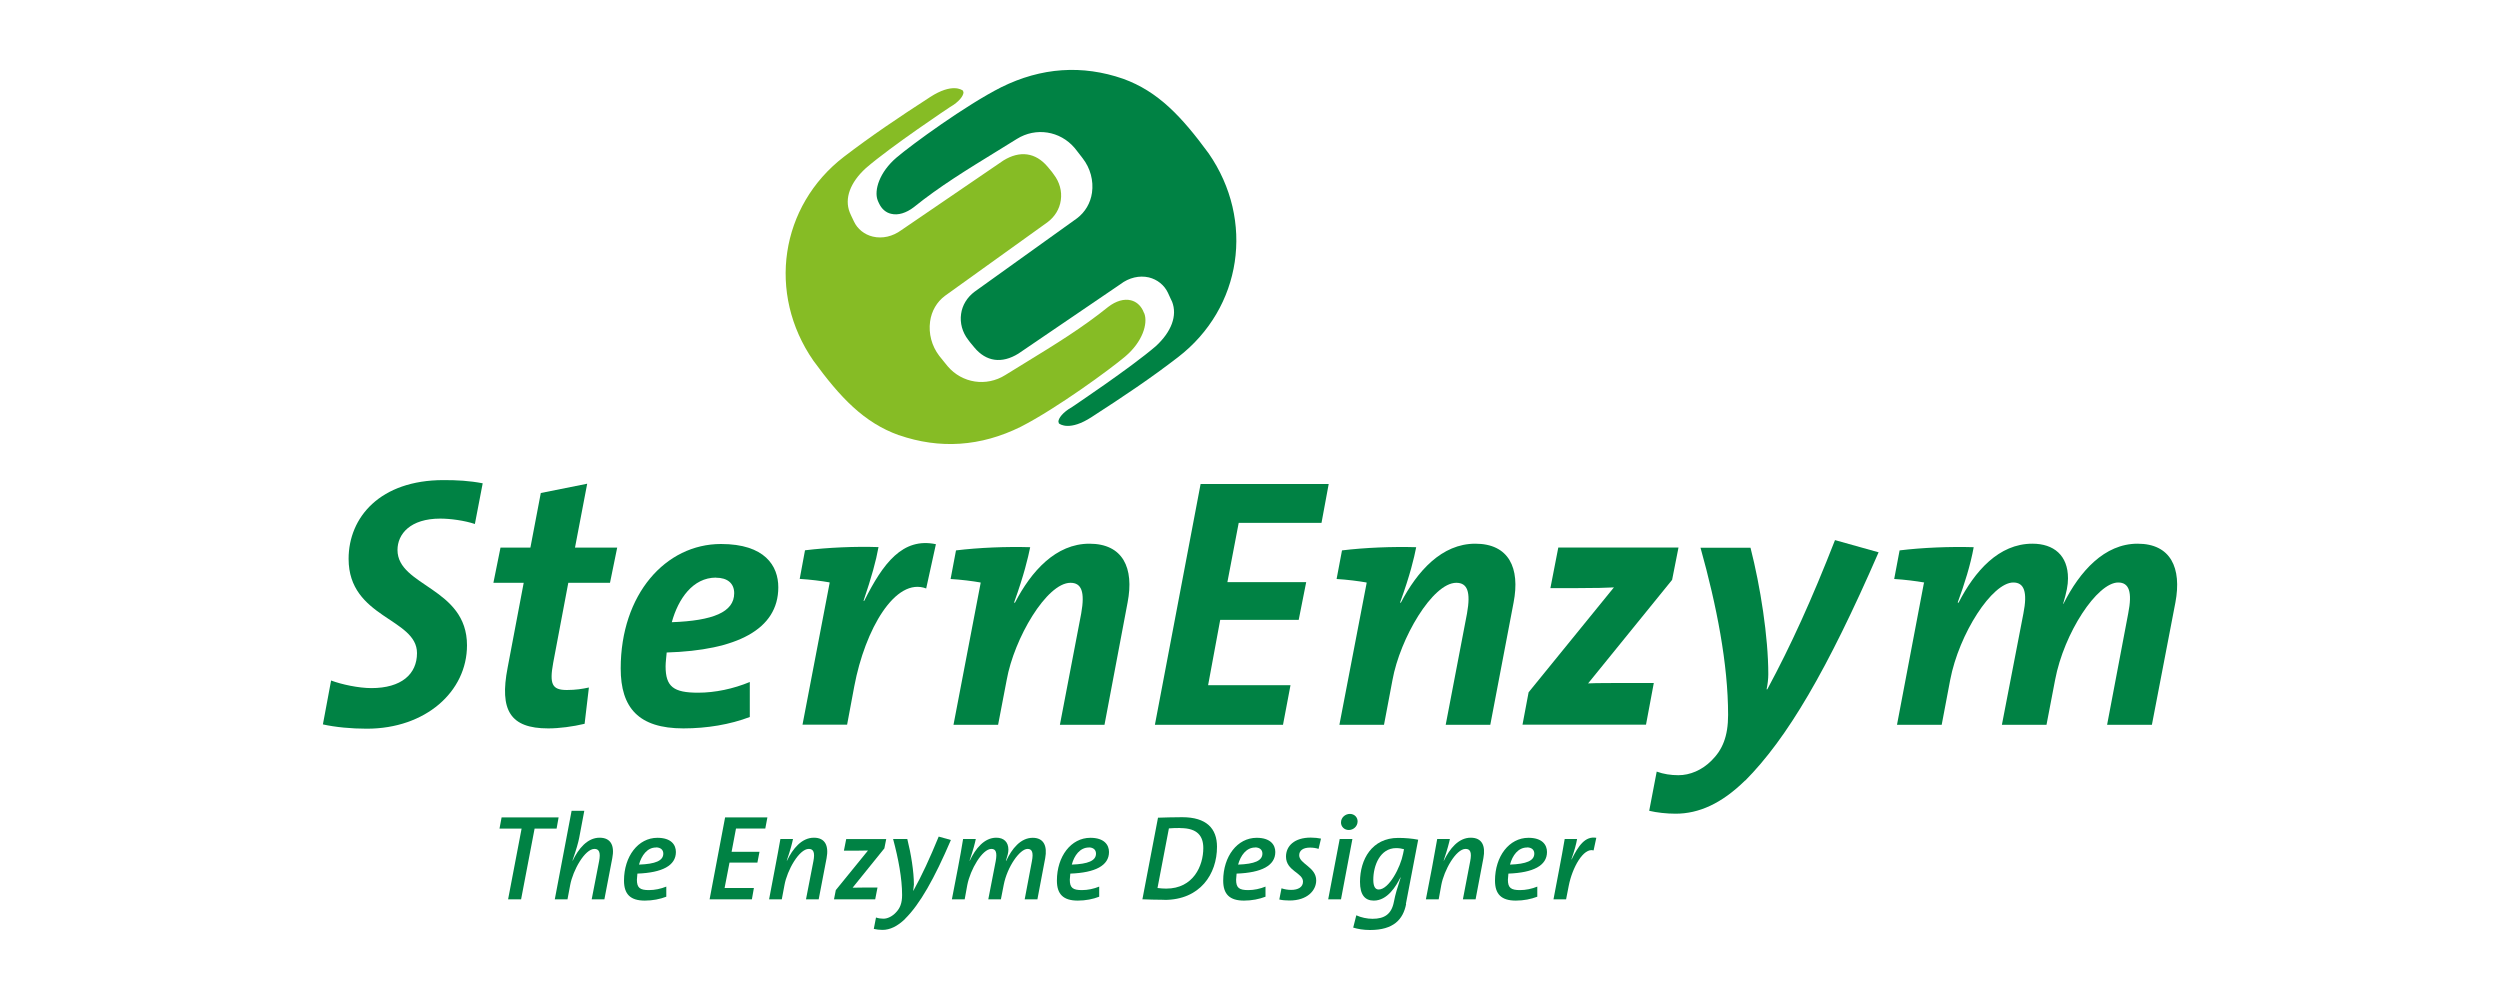<?xml version="1.0" encoding="UTF-8"?>
<svg xmlns="http://www.w3.org/2000/svg" id="Ebene_1" width="250" height="100" viewBox="0 0 250 100">
  <defs>
    <style>.cls-1{fill:#008244;}.cls-2{fill:#86bc25;}</style>
  </defs>
  <path class="cls-1" d="M89.11,21.38c-.53-.12-.95-.49-1.21-1.05l-.07-.15-.07-.17c-.36-.98.17-2.79,1.91-4.27,1.51-1.28,6.88-5.21,10.46-7.02,4-1.98,8.1-2.26,12.19-.84,3.51,1.27,5.86,3.8,8.54,7.45,4.65,6.71,3.34,15.47-3.06,20.39-2.71,2.09-5.41,3.9-8.63,5.98-2.19,1.43-3.17.73-3.28.64l-.05-.19c.02-.32.4-.9,1.37-1.45.08-.06,5.86-3.92,8.38-6.09h0c1.56-1.44,2.16-3.05,1.62-4.44l-.14-.29-.28-.61c-.36-.76-1.05-1.32-1.9-1.53-.95-.22-1.99.02-2.85.68l-10.2,6.94c-1.66,1.03-3.23.81-4.41-.62l-.43-.52-.18-.24c-.59-.76-.84-1.68-.71-2.59.12-.87.6-1.66,1.35-2.22l10.24-7.34c.82-.62,1.35-1.52,1.5-2.56.17-1.2-.16-2.45-.93-3.44l-.44-.57-.37-.47c-1.46-1.71-3.88-2.08-5.77-.9l-1.96,1.21c-3.09,1.9-5.77,3.54-8.34,5.61-.78.6-1.59.84-2.27.67"></path>
  <path class="cls-2" d="M89.89,43.52c-3.51-1.26-5.87-3.78-8.55-7.45-4.65-6.71-3.34-15.47,3.05-20.39,2.73-2.09,5.42-3.9,8.63-5.98,2.2-1.42,3.17-.72,3.28-.63l.05.19c-.03.33-.4.9-1.37,1.46-.08.05-5.87,3.91-8.39,6.09h0c-1.58,1.44-2.16,3.04-1.62,4.42l.13.3.29.61c.35.76,1.05,1.32,1.89,1.52.96.23,1.99-.01,2.86-.65l10.2-6.96c1.65-1.02,3.22-.8,4.42.62l.43.52.18.25c.59.76.84,1.68.71,2.58-.12.88-.6,1.66-1.34,2.21l-10.24,7.35c-.82.61-1.35,1.53-1.49,2.56-.17,1.21.16,2.46.91,3.44l.45.56.39.48c1.45,1.71,3.88,2.07,5.76.89l1.95-1.2c3.1-1.9,5.77-3.54,8.35-5.62.78-.6,1.59-.83,2.27-.66.52.13.94.48,1.21,1.03l.06.15.08.16c.35.99-.17,2.8-1.92,4.28-1.51,1.28-6.88,5.21-10.45,7.03-4,1.98-8.1,2.25-12.19.83"></path>
  <path class="cls-1" d="M47.49,52.4c-1.04-.35-2.47-.54-3.46-.54-3,0-4.28,1.54-4.28,3.14,0,3.64,6.95,3.75,6.95,9.53,0,4.63-4.14,8.34-10.02,8.34-1.54,0-3.14-.15-4.39-.43l.82-4.39c1.03.39,2.75.76,4.03.76,2.99,0,4.56-1.39,4.56-3.5,0-3.5-6.84-3.5-6.84-9.42,0-4.18,3.17-7.88,9.49-7.88,1.36,0,2.56.06,3.92.32l-.78,4.06Z"></path>
  <path class="cls-1" d="M61,58.28h-4.17l-1.51,8c-.39,2.14-.11,2.72,1.36,2.72.89,0,1.57-.11,2.21-.25l-.43,3.63c-1.17.28-2.53.46-3.64.46-3.81,0-4.88-1.82-4.06-6.06l1.61-8.5h-3.03l.71-3.52h2.99l1.04-5.46,4.64-.93-1.22,6.39h4.22l-.72,3.52Z"></path>
  <path class="cls-1" d="M66.67,65.24c-.03.38-.11,1-.11,1.39,0,2.04.79,2.64,3.25,2.64,1.71,0,3.53-.39,5.17-1.07v3.5c-1.97.75-4.28,1.14-6.64,1.14-4.49,0-6.27-2.07-6.27-5.99,0-7.42,4.49-12.45,10.03-12.45,4.38,0,5.73,2.18,5.73,4.33,0,4.24-4.2,6.31-11.16,6.52M71.6,57.76c-2.32,0-3.78,2.13-4.42,4.46,4.1-.15,6.24-1,6.24-2.9,0-.99-.68-1.55-1.82-1.55"></path>
  <path class="cls-1" d="M92.63,58.85c-3.1-1.18-6.13,4.1-7.2,9.77l-.72,3.85h-4.46l2.71-14.16v-.07c-.78-.14-1.95-.29-2.99-.35l.53-2.86c2.28-.28,5.03-.4,7.35-.32-.25,1.39-.68,2.96-1.5,5.38h.07c1.89-3.78,3.85-6.37,7.17-5.67l-.97,4.42Z"></path>
  <path class="cls-1" d="M110.45,72.48h-4.46l2.13-11.13c.39-2.17.03-3.07-1.07-3.07-2.39,0-5.64,5.57-6.38,9.71l-.86,4.49h-4.46l2.71-14.16v-.07c-.78-.14-1.96-.29-3-.35l.54-2.86c2.28-.28,5.07-.39,7.42-.32-.22,1.07-.61,2.75-1.61,5.53l.08.03c1.64-3.17,4.1-5.91,7.45-5.91s4.49,2.42,3.82,5.88l-2.31,12.23Z"></path>
  <polygon class="cls-1" points="132.15 52.29 123.87 52.29 122.74 58.21 130.62 58.21 129.87 61.99 122.02 61.99 120.81 68.52 129.05 68.52 128.3 72.48 115.49 72.48 120.06 48.4 132.87 48.4 132.15 52.29"></polygon>
  <path class="cls-1" d="M149.02,72.48h-4.45l2.13-11.13c.39-2.17.04-3.07-1.07-3.07-2.38,0-5.63,5.57-6.38,9.71l-.85,4.49h-4.46l2.72-14.16v-.07c-.79-.14-1.96-.29-3-.35l.54-2.86c2.29-.28,5.06-.39,7.42-.32-.21,1.07-.6,2.75-1.61,5.53l.07.03c1.65-3.17,4.1-5.91,7.45-5.91s4.5,2.42,3.83,5.88l-2.33,12.23Z"></path>
  <path class="cls-1" d="M167.2,58l-8.39,10.34c.75-.04,2.5-.04,3.79-.04h2.78l-.78,4.17h-12.35l.61-3.24,8.53-10.49c-.68.04-1.89.07-3.57.07h-2.78l.79-4.06h12.02l-.64,3.24Z"></path>
  <path class="cls-1" d="M174.51,78.05c-2.36,2.32-4.64,3.32-6.95,3.32-.9,0-1.89-.11-2.64-.29l.75-3.92c.68.25,1.42.36,2.17.36,1.15,0,2.36-.5,3.32-1.47,1.07-1.06,1.65-2.38,1.65-4.56,0-5.07-1.14-10.92-2.76-16.72h5c.99,3.88,1.78,8.91,1.78,12.66,0,.46-.07,1.03-.17,1.5h.07c2.35-4.36,4.46-9,6.77-14.92l4.36,1.22c-5.14,11.81-9.16,18.62-13.34,22.83"></path>
  <path class="cls-1" d="M215.18,72.48h-4.47l2.11-11.13c.43-2.17.08-3.1-1-3.1-2.1,0-5.42,5.03-6.31,9.74l-.86,4.49h-4.46l2.15-11.13c.43-2.17.07-3.1-1.01-3.1-2.11,0-5.42,5.1-6.31,9.74l-.85,4.49h-4.47l2.68-14.12.04-.11c-.79-.14-1.96-.29-3-.35l.54-2.86c2.28-.28,5.06-.39,7.41-.32-.32,1.78-.92,3.68-1.6,5.53l.08.03c1.63-3.17,4.03-5.91,7.39-5.91,2.14,0,3.56,1.17,3.56,3.46,0,.7-.14,1.38-.49,2.56h.03c1.64-3.27,4.11-6.02,7.42-6.02s4.43,2.42,3.78,5.88l-2.35,12.23Z"></path>
  <polygon class="cls-1" points="55.66 82.86 53.46 82.86 52.11 89.93 50.81 89.93 52.16 82.86 49.95 82.86 50.16 81.74 55.86 81.74 55.66 82.86"></polygon>
  <path class="cls-1" d="M60.45,89.93h-1.28l.74-3.81c.17-.87,0-1.23-.46-1.23-.97,0-2.16,2.15-2.43,3.61l-.27,1.43h-1.27l1.68-8.85h1.27l-.51,2.7c-.1.5-.26,1.09-.67,2.27l.02.02c.57-1.2,1.47-2.3,2.69-2.3,1.14,0,1.51.81,1.27,2.04l-.79,4.12Z"></path>
  <path class="cls-1" d="M63.74,87.36l-.05.61c0,.82.31,1.04,1.21,1.04.57,0,1.19-.13,1.73-.35v1.01c-.62.24-1.36.39-2.15.39-1.45,0-2.08-.65-2.08-2,0-2.42,1.41-4.28,3.34-4.28,1.39,0,1.85.71,1.85,1.42,0,1.36-1.37,2.07-3.85,2.16M65.59,84.75c-.86,0-1.44.79-1.69,1.71,1.65-.06,2.43-.39,2.43-1.1,0-.39-.28-.62-.73-.62"></path>
  <polygon class="cls-1" points="76.53 82.85 73.6 82.85 73.16 85.18 75.95 85.18 75.74 86.26 72.95 86.26 72.46 88.8 75.39 88.8 75.19 89.93 70.96 89.93 72.51 81.74 76.74 81.74 76.53 82.85"></polygon>
  <path class="cls-1" d="M81.88,89.93h-1.28l.74-3.81c.17-.87.01-1.23-.46-1.23-.97,0-2.17,2.15-2.43,3.61l-.27,1.43h-1.27l.6-3.16c.19-1,.39-2.05.53-2.87h1.26c-.08.38-.23,1.02-.62,2.15l.02.02c.57-1.2,1.47-2.3,2.69-2.3,1.13,0,1.5.81,1.27,2.04l-.79,4.12Z"></path>
  <path class="cls-1" d="M88.45,84.82l-3.19,3.95c.29-.01.93-.02,1.43-.02h1.06l-.23,1.18h-4.12l.18-.92,3.22-3.96c-.3,0-.75.02-1.35.02h-1.06l.23-1.16h4l-.18.91Z"></path>
  <path class="cls-1" d="M90.51,91.89c-.76.74-1.52,1.1-2.26,1.1-.3,0-.63-.04-.87-.1l.22-1.14c.23.08.49.12.74.12.41,0,.87-.22,1.24-.61.43-.44.63-.95.63-1.76,0-1.65-.37-3.63-.9-5.6h1.42c.37,1.46.66,3.26.66,4.55l-.07.64h.01c.88-1.59,1.65-3.26,2.54-5.43l1.22.34c-1.66,3.87-3.1,6.42-4.58,7.88"></path>
  <path class="cls-1" d="M103.75,89.93h-1.28l.72-3.81c.17-.87.02-1.23-.43-1.23-.79,0-2.05,1.82-2.39,3.61l-.28,1.43h-1.26l.74-3.81c.16-.87.02-1.23-.43-1.23-.91,0-2.11,2.06-2.41,3.61l-.26,1.43h-1.28l.61-3.16c.19-1,.38-2.04.51-2.87h1.27c-.08.39-.24,1.05-.62,2.15l.02.02c.56-1.2,1.44-2.3,2.65-2.3.75,0,1.21.43,1.21,1.19,0,.32-.09.6-.25,1.13h.03c.56-1.21,1.44-2.31,2.65-2.31,1.1,0,1.48.81,1.25,2.04l-.78,4.12Z"></path>
  <path class="cls-1" d="M107.03,87.36l-.05.61c0,.82.31,1.04,1.22,1.04.57,0,1.19-.13,1.72-.35v1.01c-.61.24-1.36.39-2.14.39-1.46,0-2.09-.65-2.09-2,0-2.42,1.41-4.28,3.35-4.28,1.38,0,1.86.71,1.86,1.42,0,1.36-1.38,2.07-3.86,2.16M108.88,84.75c-.87,0-1.46.79-1.7,1.71,1.64-.06,2.42-.39,2.42-1.1,0-.39-.28-.62-.73-.62"></path>
  <path class="cls-1" d="M116.44,89.98c-.92,0-1.56-.03-2.2-.05l1.56-8.16c.63-.02,1.58-.05,2.42-.05,2.43,0,3.48,1.13,3.48,2.96,0,2.72-1.68,5.31-5.26,5.31M118.04,82.8c-.45,0-.88.01-1.15.04l-1.14,5.96c.27.04.64.06.87.06,2.71,0,3.71-2.27,3.71-4.05,0-1.17-.55-2-2.29-2"></path>
  <path class="cls-1" d="M123.66,87.36l-.05.61c0,.82.31,1.04,1.22,1.04.57,0,1.18-.13,1.72-.35v1.01c-.62.24-1.36.39-2.15.39-1.45,0-2.08-.65-2.08-2,0-2.42,1.41-4.28,3.35-4.28,1.38,0,1.86.71,1.86,1.42,0,1.36-1.37,2.07-3.86,2.16M125.51,84.75c-.87,0-1.45.79-1.7,1.71,1.65-.06,2.43-.39,2.43-1.1,0-.39-.28-.62-.73-.62"></path>
  <path class="cls-1" d="M131.86,84.89c-.27-.09-.57-.13-.86-.13-.72,0-1.08.31-1.08.77,0,.86,1.7,1.17,1.7,2.51,0,1-.88,2.01-2.66,2.01-.41,0-.73-.03-1.03-.1l.22-1.12c.3.1.63.16.96.16.71,0,1.19-.28,1.19-.83,0-.89-1.7-1.06-1.7-2.5,0-1.06.84-1.9,2.47-1.9.4,0,.73.04,1.03.1l-.24,1.02Z"></path>
  <path class="cls-1" d="M134.1,89.93h-1.28l1.15-6.03h1.27l-1.14,6.03ZM134.88,83c-.46,0-.79-.35-.78-.76,0-.49.43-.85.89-.85s.78.35.77.76c-.01.5-.43.85-.88.85"></path>
  <path class="cls-1" d="M140.61,90.41c-.3,1.54-1.26,2.59-3.6,2.59-.68,0-1.23-.1-1.69-.24l.31-1.23c.47.22,1.08.35,1.62.35,1.2,0,1.9-.46,2.14-1.7.16-.82.31-1.28.68-2.43h-.03c-.43.87-1.3,2.31-2.66,2.31-.89,0-1.38-.58-1.38-1.87,0-2.25,1.19-4.4,3.82-4.4.7,0,1.38.06,2,.18l-1.23,6.42ZM139.62,84.81c-1.62,0-2.29,1.76-2.29,3.16,0,.69.2.98.54.98,1.03,0,2.18-2.22,2.44-3.58l.09-.45c-.22-.06-.48-.11-.78-.11"></path>
  <path class="cls-1" d="M147.56,89.93h-1.27l.73-3.81c.17-.87.02-1.23-.46-1.23-.97,0-2.16,2.15-2.43,3.61l-.26,1.43h-1.28l.61-3.16c.19-1,.38-2.05.52-2.87h1.27c-.08.38-.24,1.02-.62,2.15l.02.02c.57-1.2,1.47-2.3,2.68-2.3,1.14,0,1.5.81,1.27,2.04l-.78,4.12Z"></path>
  <path class="cls-1" d="M150.84,87.36l-.05.61c0,.82.31,1.04,1.22,1.04.57,0,1.19-.13,1.72-.35v1.01c-.62.24-1.36.39-2.15.39-1.45,0-2.08-.65-2.08-2,0-2.42,1.41-4.28,3.35-4.28,1.38,0,1.85.71,1.85,1.42,0,1.36-1.37,2.07-3.86,2.16M152.7,84.75c-.88,0-1.46.79-1.7,1.71,1.65-.06,2.43-.39,2.43-1.1,0-.39-.28-.62-.73-.62"></path>
  <path class="cls-1" d="M159.35,85.04c-1-.29-2.13,1.72-2.48,3.56l-.26,1.33h-1.26l.6-3.16c.16-.84.37-1.97.52-2.87h1.24c-.09.5-.24,1.1-.57,2.03h.03c.67-1.36,1.35-2.34,2.46-2.15l-.27,1.26Z"></path>
</svg>

